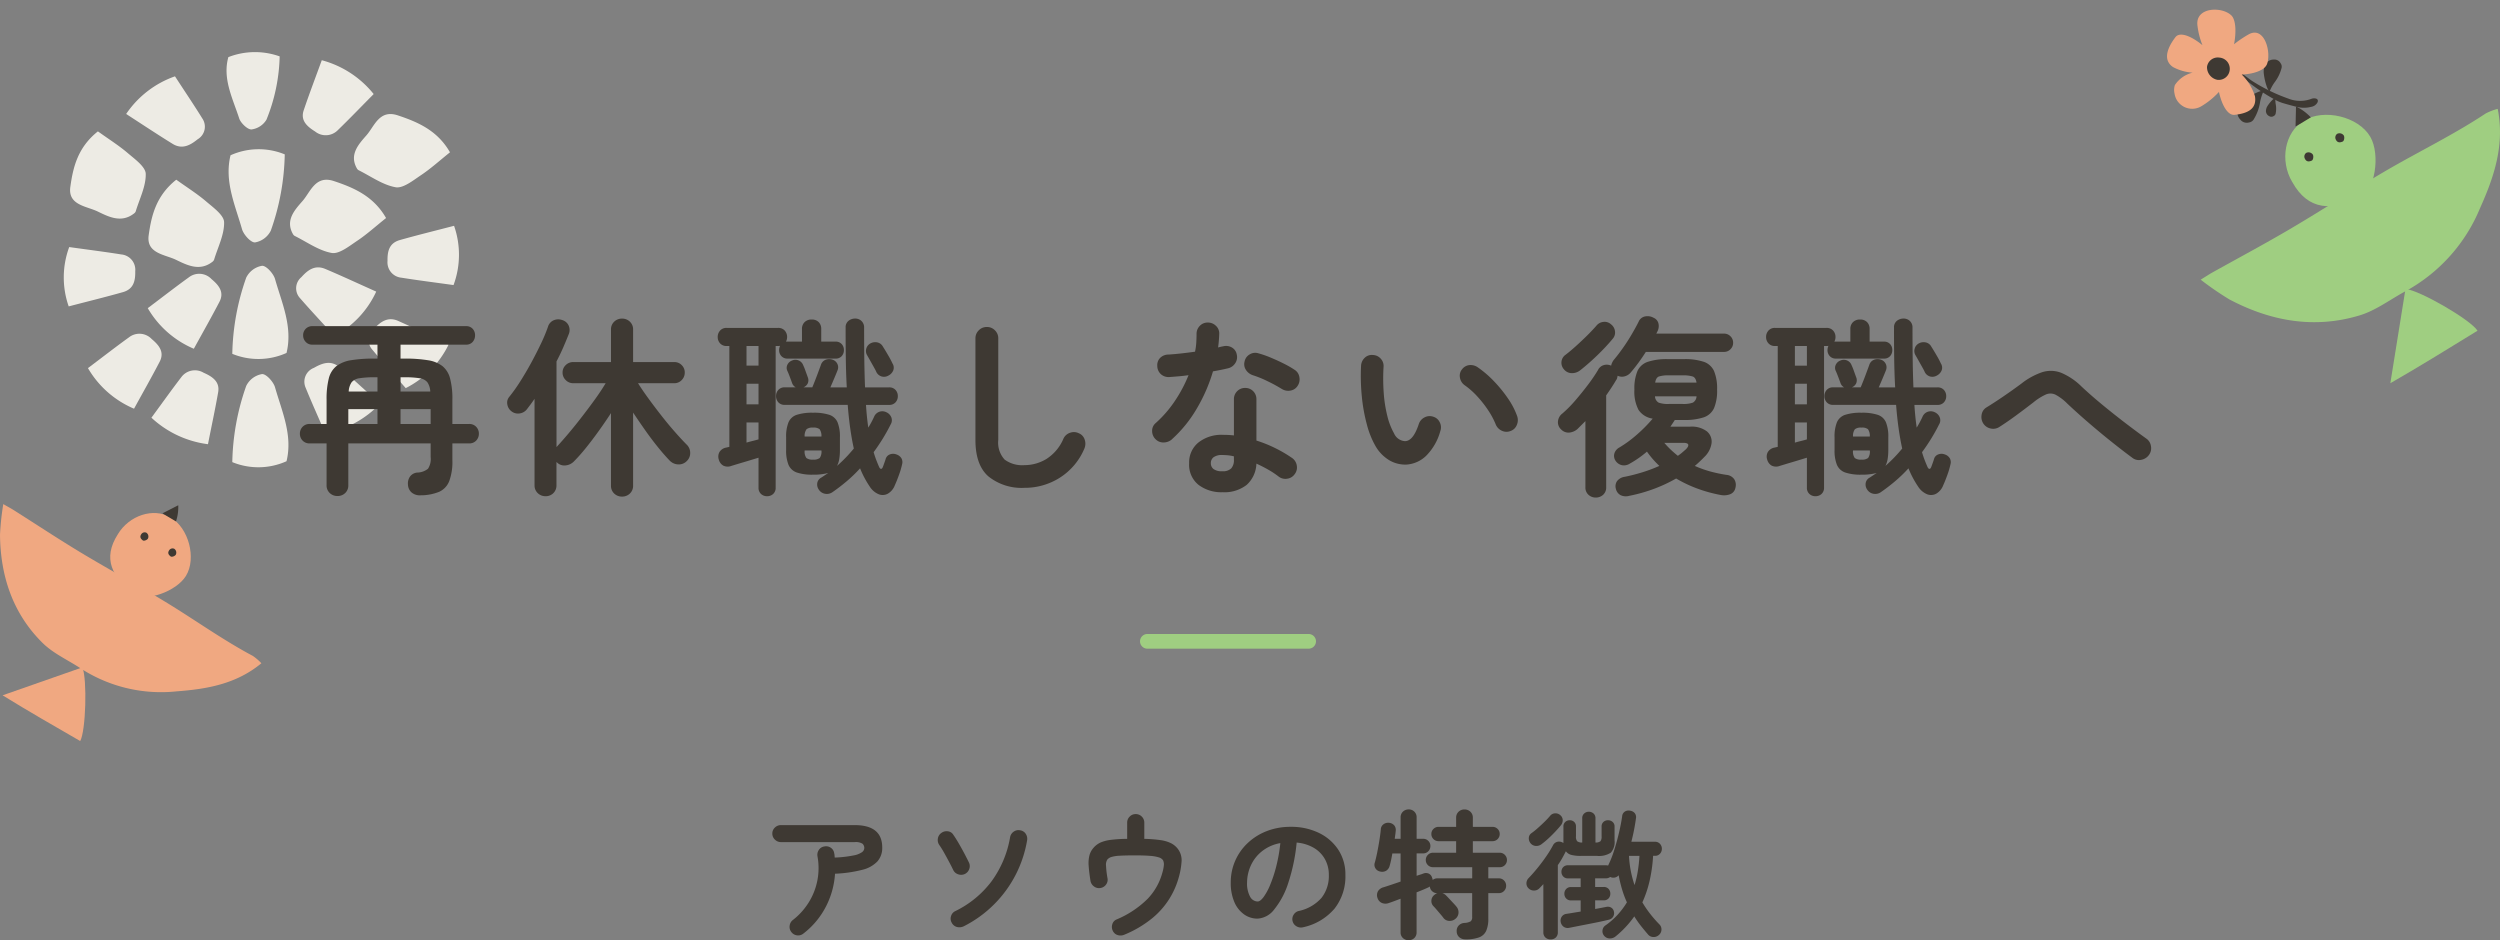 <svg xmlns="http://www.w3.org/2000/svg" xmlns:xlink="http://www.w3.org/1999/xlink" width="341.001" height="128.247" viewBox="0 0 341.001 128.247">
  <rect x="0" y="0" width="341.001" height="128.247" fill="#808080" stroke="none"/>
  <defs>
    <clipPath id="clip-path">
      <rect id="長方形_48" data-name="長方形 48" width="53.913" height="56.629" fill="#edebe4"/>
    </clipPath>
    <clipPath id="clip-path-2">
      <rect id="長方形_47" data-name="長方形 47" width="35.654" height="32.319" fill="#f0a881"/>
    </clipPath>
  </defs>
  <g id="グループ_3400" data-name="グループ 3400" transform="translate(-20 -2209)">
    <g id="グループ_145" data-name="グループ 145" transform="translate(28.697 2216.107)">
      <g id="グループ_50" data-name="グループ 50" transform="translate(0 0)" clip-path="url(#clip-path)">
        <path id="パス_707" data-name="パス 707" d="M13.655,14.856c1.5,1.078,2.876,1.936,4.081,2.97.971.833,2.423,1.863,2.444,2.829.037,1.7-.854,3.412-1.367,5.118a.653.653,0,0,1-.228.281c-1.728,1.348-3.458.459-4.955-.266-1.53-.742-4.084-.861-3.737-3.352.376-2.711,1.017-5.395,3.763-7.581" transform="translate(1.691 2.548)" fill="#edebe4"/>
        <path id="パス_708" data-name="パス 708" d="M4.531,9.228c1.5,1.078,2.876,1.938,4.081,2.97.971.833,2.423,1.863,2.444,2.829.037,1.7-.854,3.412-1.367,5.118a.653.653,0,0,1-.228.281C7.733,21.774,6,20.885,4.507,20.16,2.976,19.419.422,19.3.769,16.809c.376-2.711,1.017-5.395,3.763-7.581" transform="translate(0.126 1.583)" fill="#edebe4"/>
        <path id="パス_709" data-name="パス 709" d="M39.443,20.086C38,21.236,36.82,22.316,35.489,23.2c-1.072.716-2.451,1.831-3.462,1.647-1.777-.322-3.38-1.5-5.05-2.327a.649.649,0,0,1-.246-.268c-1.043-1.866.246-3.266,1.317-4.487,1.094-1.248,1.755-3.564,4.278-2.724,2.748.914,5.413,2.064,7.117,5.04" transform="translate(4.518 2.549)" fill="#edebe4"/>
        <path id="パス_710" data-name="パス 710" d="M46.886,12.432c-1.439,1.15-2.623,2.23-3.954,3.118-1.072.716-2.45,1.831-3.462,1.647-1.777-.321-3.38-1.5-5.05-2.327a.639.639,0,0,1-.245-.268c-1.044-1.866.245-3.266,1.316-4.487,1.1-1.248,1.755-3.564,4.278-2.724,2.748.914,5.413,2.064,7.117,5.04" transform="translate(5.794 1.237)" fill="#edebe4"/>
        <path id="パス_711" data-name="パス 711" d="M27.024,36.766a9.358,9.358,0,0,1-7.4.124,32.856,32.856,0,0,1,1.9-10.4,2.976,2.976,0,0,1,2.16-1.61c.572-.03,1.559,1.067,1.77,1.81.935,3.282,2.434,6.527,1.567,10.072" transform="translate(3.365 4.267)" fill="#edebe4"/>
        <path id="パス_712" data-name="パス 712" d="M27.024,49.374a9.363,9.363,0,0,1-7.4.124,32.856,32.856,0,0,1,1.9-10.4,2.976,2.976,0,0,1,2.16-1.61c.572-.03,1.559,1.067,1.77,1.81.935,3.282,2.434,6.527,1.567,10.072" transform="translate(3.365 6.429)" fill="#edebe4"/>
        <path id="パス_713" data-name="パス 713" d="M19.452,12.135a9.358,9.358,0,0,1,7.4-.124,32.856,32.856,0,0,1-1.9,10.4,2.976,2.976,0,0,1-2.159,1.61c-.573.03-1.56-1.067-1.771-1.81-.934-3.282-2.434-6.527-1.567-10.072" transform="translate(3.291 1.939)" fill="#edebe4"/>
        <path id="パス_714" data-name="パス 714" d="M19.2.685a10,10,0,0,1,7-.1,24.351,24.351,0,0,1-1.8,8.63,2.806,2.806,0,0,1-2.044,1.335c-.541.026-1.476-.886-1.675-1.5C19.8,6.321,18.379,3.628,19.2.685" transform="translate(3.25 0)" fill="#edebe4"/>
        <path id="パス_715" data-name="パス 715" d="M32.263,34.423c-1.745-1.919-3.233-3.5-4.655-5.137a1.976,1.976,0,0,1,.17-2.892c.869-.966,1.846-1.712,3.259-1.114,2.268.958,4.5,2,6.943,3.09a12.979,12.979,0,0,1-5.717,6.053" transform="translate(4.639 4.298)" fill="#edebe4"/>
        <path id="パス_716" data-name="パス 716" d="M40.559,40.5c-1.7-1.953-3.156-3.565-4.542-5.226a1.978,1.978,0,0,1,.234-2.889c.89-.95,1.884-1.675,3.282-1.051,2.247,1,4.454,2.084,6.874,3.224A13.036,13.036,0,0,1,40.559,40.5" transform="translate(6.086 5.334)" fill="#edebe4"/>
        <path id="パス_717" data-name="パス 717" d="M9.781,30.5c2.1-1.579,3.83-2.928,5.614-4.211a2.306,2.306,0,0,1,3.079.245c1.005.842,1.77,1.781,1.092,3.087-1.089,2.1-2.262,4.158-3.5,6.416A13.215,13.215,0,0,1,9.781,30.5" transform="translate(1.677 4.426)" fill="#edebe4"/>
        <path id="パス_718" data-name="パス 718" d="M.744,22.7c2.66.373,4.892.65,7.108,1.007A2.1,2.1,0,0,1,9.75,26c.022,1.264-.193,2.427-1.676,2.847-2.383.675-4.791,1.265-7.4,1.946A11.936,11.936,0,0,1,.744,22.7" transform="translate(0 3.893)" fill="#edebe4"/>
        <path id="パス_719" data-name="パス 719" d="M46.705,28.31c-2.66-.373-4.892-.65-7.108-1.007a2.1,2.1,0,0,1-1.9-2.286c-.022-1.264.193-2.427,1.676-2.847,2.383-.675,4.791-1.265,7.4-1.946a11.937,11.937,0,0,1-.071,8.085" transform="translate(6.464 3.468)" fill="#edebe4"/>
        <path id="パス_720" data-name="パス 720" d="M37.5,5.56c-1.83,1.85-3.334,3.42-4.9,4.933a2.307,2.307,0,0,1-3.083.178c-1.126-.7-2.028-1.519-1.559-2.9.751-2.225,1.591-4.422,2.465-6.826A13.564,13.564,0,0,1,37.5,5.56" transform="translate(4.772 0.162)" fill="#edebe4"/>
        <path id="パス_721" data-name="パス 721" d="M13.926,2.82c1.4,2.152,2.607,3.936,3.736,5.759a1.988,1.988,0,0,1-.653,2.831c-1.02.827-2.11,1.419-3.405.621C11.524,10.75,9.5,9.4,7.265,7.956A13.37,13.37,0,0,1,13.926,2.82" transform="translate(1.246 0.484)" fill="#edebe4"/>
        <path id="パス_722" data-name="パス 722" d="M10.206,43.513c1.526-2.077,2.773-3.834,4.09-5.545a2.3,2.3,0,0,1,3.025-.593c1.221.537,2.24,1.23,1.989,2.664-.4,2.3-.9,4.591-1.389,7.087a13.888,13.888,0,0,1-7.714-3.614" transform="translate(1.75 6.356)" fill="#edebe4"/>
        <path id="パス_723" data-name="パス 723" d="M30.878,45.814c-1.012-2.337-1.891-4.281-2.692-6.251a2.021,2.021,0,0,1,1.134-2.7c1.15-.661,2.329-1.078,3.469-.094,1.83,1.58,3.6,3.225,5.549,4.986a13.742,13.742,0,0,1-7.46,4.054" transform="translate(4.802 6.206)" fill="#edebe4"/>
        <path id="パス_724" data-name="パス 724" d="M2.818,37.481c2.1-1.579,3.83-2.928,5.614-4.211a2.307,2.307,0,0,1,3.079.245c1.005.842,1.77,1.781,1.092,3.087-1.089,2.1-2.262,4.158-3.5,6.416a13.209,13.209,0,0,1-6.285-5.536" transform="translate(0.483 5.622)" fill="#edebe4"/>
      </g>
    </g>
    <path id="パス_5512" data-name="パス 5512" d="M-121.472,2.236a1.493,1.493,0,0,1-1.04-.4,1.389,1.389,0,0,1-.442-1.079V-4.94h-2.288a1.286,1.286,0,0,1-.988-.39,1.324,1.324,0,0,1-.364-.936,1.324,1.324,0,0,1,.364-.936,1.286,1.286,0,0,1,.988-.39h2.288V-10.92a11.309,11.309,0,0,1,.3-2.873,3.107,3.107,0,0,1,1.04-1.69,4.418,4.418,0,0,1,2-.806,18.972,18.972,0,0,1,3.185-.221h.416v-1.9h-8.866a1.2,1.2,0,0,1-.923-.377,1.271,1.271,0,0,1-.351-.9,1.226,1.226,0,0,1,.351-.884,1.224,1.224,0,0,1,.923-.364h20.93a1.173,1.173,0,0,1,.923.364,1.28,1.28,0,0,1,.325.884,1.329,1.329,0,0,1-.325.9,1.153,1.153,0,0,1-.923.377h-8.918v1.9h.52a19.213,19.213,0,0,1,3.2.221,4.337,4.337,0,0,1,2,.806,3.21,3.21,0,0,1,1.04,1.69,10.859,10.859,0,0,1,.312,2.873v3.328h2.288a1.254,1.254,0,0,1,.962.39,1.324,1.324,0,0,1,.364.936,1.324,1.324,0,0,1-.364.936,1.254,1.254,0,0,1-.962.39h-2.288v2.288A7.592,7.592,0,0,1-106.223.2a2.653,2.653,0,0,1-1.365,1.456,6.679,6.679,0,0,1-2.522.481,1.747,1.747,0,0,1-1.222-.364A1.47,1.47,0,0,1-111.852.7a1.624,1.624,0,0,1,.286-1.131,1.371,1.371,0,0,1,.988-.533,2.415,2.415,0,0,0,1.456-.52,2.432,2.432,0,0,0,.364-1.586V-4.94H-119.99V.754a1.41,1.41,0,0,1-.429,1.079A1.48,1.48,0,0,1-121.472,2.236Zm8.606-9.828h4.108V-9.62h-4.108Zm-7.124,0h3.978V-9.62h-3.978Zm7.124-4.42h4.056a2.427,2.427,0,0,0-.4-1.274,1.655,1.655,0,0,0-1.066-.546,12.657,12.657,0,0,0-2.067-.13h-.52Zm-7.072,0h3.926v-1.95h-.39a12.7,12.7,0,0,0-2.054.13,1.668,1.668,0,0,0-1.079.546A2.428,2.428,0,0,0-119.938-12.012ZM-82.654,2.314A1.5,1.5,0,0,1-83.72,1.9,1.43,1.43,0,0,1-84.162.806v-9.88q-.78,1.2-1.664,2.431t-1.755,2.314A23.623,23.623,0,0,1-89.232-2.47a1.814,1.814,0,0,1-1.144.533,1.4,1.4,0,0,1-1.17-.429l-.052-.026V.754a1.452,1.452,0,0,1-.429,1.092,1.455,1.455,0,0,1-1.053.416,1.5,1.5,0,0,1-1.066-.416A1.43,1.43,0,0,1-94.588.754V-11.024q-.26.39-.533.754t-.533.7a1.506,1.506,0,0,1-1,.546,1.427,1.427,0,0,1-1.1-.312,1.432,1.432,0,0,1-.546-.923,1.209,1.209,0,0,1,.26-1.027,22,22,0,0,0,1.482-2.08q.78-1.222,1.508-2.561t1.339-2.626a22.086,22.086,0,0,0,.949-2.275,1.382,1.382,0,0,1,.767-.9,1.59,1.59,0,0,1,1.183-.039,1.39,1.39,0,0,1,.871.741,1.458,1.458,0,0,1,.039,1.131q-.338.858-.754,1.82t-.936,1.95V-4.446l.052-.052q.7-.754,1.6-1.82T-88.1-8.606q.949-1.222,1.794-2.4t1.417-2.145h-4.42a1.4,1.4,0,0,1-1.027-.429,1.4,1.4,0,0,1-.429-1.027,1.359,1.359,0,0,1,.429-1.014,1.423,1.423,0,0,1,1.027-.416h5.148v-4.42a1.43,1.43,0,0,1,.442-1.092,1.5,1.5,0,0,1,1.066-.416,1.5,1.5,0,0,1,1.066.416,1.43,1.43,0,0,1,.442,1.092v4.42h5.616a1.38,1.38,0,0,1,1.014.416,1.38,1.38,0,0,1,.416,1.014,1.423,1.423,0,0,1-.416,1.027,1.359,1.359,0,0,1-1.014.429h-4.94q.546.884,1.378,2.028t1.768,2.34q.936,1.2,1.859,2.249t1.651,1.781a1.529,1.529,0,0,1,.455,1.092,1.481,1.481,0,0,1-.455,1.118,1.511,1.511,0,0,1-1.17.468,1.7,1.7,0,0,1-1.17-.52q-.754-.78-1.625-1.859t-1.729-2.3q-.858-1.222-1.638-2.392V.806A1.43,1.43,0,0,1-81.588,1.9,1.5,1.5,0,0,1-82.654,2.314ZM-54,1.742a1.333,1.333,0,0,1-.988.182,1.272,1.272,0,0,1-.832-.572,1.2,1.2,0,0,1-.2-.91,1.042,1.042,0,0,1,.559-.728l.936-.624a7.642,7.642,0,0,1-2.08.234,6.533,6.533,0,0,1-2.223-.3,1.9,1.9,0,0,1-1.118-1.04,5.117,5.117,0,0,1-.325-2.015V-5.772a5.183,5.183,0,0,1,.325-2.054A1.855,1.855,0,0,1-58.825-8.84,6.808,6.808,0,0,1-56.6-9.126a6.808,6.808,0,0,1,2.223.286,1.855,1.855,0,0,1,1.118,1.014,5.183,5.183,0,0,1,.325,2.054V-4.03A7.413,7.413,0,0,1-53.027-2.8a3.041,3.041,0,0,1-.3.923,19.566,19.566,0,0,0,2.288-2.366q-.286-1.3-.494-2.782t-.338-3.172h-8.58a1.121,1.121,0,0,1-.884-.351,1.228,1.228,0,0,1-.312-.845,1.228,1.228,0,0,1,.312-.845,1.121,1.121,0,0,1,.884-.351h1.482a1.074,1.074,0,0,1-.494-.6q-.1-.286-.312-.845t-.338-.819a.963.963,0,0,1,.026-.845,1.124,1.124,0,0,1,.65-.559,1.088,1.088,0,0,1,.871,0,1.109,1.109,0,0,1,.611.624,7.873,7.873,0,0,1,.325.806q.2.546.3.832a1.093,1.093,0,0,1,.013.858,1.1,1.1,0,0,1-.585.546h1.2q.156-.364.39-.962t.455-1.2q.221-.6.325-.884a1.11,1.11,0,0,1,.611-.7A1.394,1.394,0,0,1-54-16.38a1.108,1.108,0,0,1,.7.559,1.068,1.068,0,0,1,.026.949q-.13.338-.416,1.014t-.546,1.274H-52q-.1-1.794-.13-3.835t-.026-4.329a1.1,1.1,0,0,1,.39-.91,1.414,1.414,0,0,1,.91-.312,1.207,1.207,0,0,1,.871.338,1.2,1.2,0,0,1,.351.91q0,2.288.026,4.316t.1,3.822h3.276a1.121,1.121,0,0,1,.884.351,1.228,1.228,0,0,1,.312.845,1.228,1.228,0,0,1-.312.845,1.121,1.121,0,0,1-.884.351h-3.146q.1,1.612.312,3.094a12.419,12.419,0,0,0,.806-1.508,1.206,1.206,0,0,1,.741-.663,1.254,1.254,0,0,1,.949.091,1.292,1.292,0,0,1,.65.689,1.1,1.1,0,0,1-.1.975q-.494.988-1.079,1.937t-1.235,1.833q.156.546.351,1.053t.4.975q.13.26.273.247t.247-.3q.052-.13.195-.533t.169-.507a.935.935,0,0,1,.559-.624,1.214,1.214,0,0,1,.923,0,1.239,1.239,0,0,1,.663.507,1.086,1.086,0,0,1,.091.871,10.5,10.5,0,0,1-.4,1.365q-.3.845-.585,1.469a2.224,2.224,0,0,1-.962,1.144,1.462,1.462,0,0,1-1.248.065,2.673,2.673,0,0,1-1.2-1.027,13.164,13.164,0,0,1-1.326-2.5A19.958,19.958,0,0,1-52.039.247Q-53.014,1.066-54,1.742Zm-8.866.52A1.181,1.181,0,0,1-63.7,1.95a1.11,1.11,0,0,1-.338-.858V-2.99q-.52.156-1.2.364t-1.339.4q-.663.2-1.157.351A1.381,1.381,0,0,1-68.822-1.9a1.308,1.308,0,0,1-.624-.806,1.288,1.288,0,0,1,.078-1.053,1.342,1.342,0,0,1,.91-.611l.442-.1V-18.226h-.364a1.141,1.141,0,0,1-.9-.364,1.246,1.246,0,0,1-.325-.858,1.28,1.28,0,0,1,.325-.884,1.141,1.141,0,0,1,.9-.364h6.994a1.173,1.173,0,0,1,.923.364,1.28,1.28,0,0,1,.325.884,1.282,1.282,0,0,1-.156.624h2.184V-20.54a1.257,1.257,0,0,1,.364-.949,1.327,1.327,0,0,1,.962-.351,1.282,1.282,0,0,1,.949.351,1.282,1.282,0,0,1,.351.949v1.716h1.95a1.069,1.069,0,0,1,.845.338,1.176,1.176,0,0,1,.3.806,1.211,1.211,0,0,1-.3.832,1.069,1.069,0,0,1-.845.338h-6.552a1.078,1.078,0,0,1-.832-.338,1.181,1.181,0,0,1-.312-.832,1.5,1.5,0,0,1,.13-.572,1.046,1.046,0,0,1-.286.026H-61.7V1.092a1.11,1.11,0,0,1-.338.858A1.181,1.181,0,0,1-62.868,2.262ZM-46.306-14.2a1.2,1.2,0,0,1-.936.13,1.166,1.166,0,0,1-.728-.624q-.1-.234-.338-.65l-.481-.858q-.247-.442-.429-.754a1.12,1.12,0,0,1-.117-.923,1.149,1.149,0,0,1,.585-.715,1.35,1.35,0,0,1,.949-.117,1.132,1.132,0,0,1,.741.585q.286.442.7,1.157a11.945,11.945,0,0,1,.6,1.131,1.046,1.046,0,0,1,.091.962A1.378,1.378,0,0,1-46.306-14.2Zm-19.37,3.926h1.638v-2.808h-1.638Zm0-5.278h1.638v-2.678h-1.638Zm0,10.5q.442-.13.871-.234t.767-.208V-7.8h-1.638ZM-56.6-2.73a1.362,1.362,0,0,0,.91-.221,1.506,1.506,0,0,0,.234-1.027h-2.288a1.506,1.506,0,0,0,.234,1.027A1.362,1.362,0,0,0-56.6-2.73Zm-1.144-3.146h2.288a1.594,1.594,0,0,0-.247-1,1.3,1.3,0,0,0-.9-.221,1.31,1.31,0,0,0-.884.221A1.525,1.525,0,0,0-57.746-5.876Zm29.978,6.994a7.225,7.225,0,0,1-4.9-1.547Q-34.45-1.976-34.45-5.408V-19.266a1.5,1.5,0,0,1,.455-1.1,1.5,1.5,0,0,1,1.1-.455,1.5,1.5,0,0,1,1.105.455,1.5,1.5,0,0,1,.455,1.1V-5.408a3.412,3.412,0,0,0,.871,2.678,4.039,4.039,0,0,0,2.691.754,5.749,5.749,0,0,0,3.029-.858,6.1,6.1,0,0,0,2.3-2.756,1.5,1.5,0,0,1,.91-.806,1.509,1.509,0,0,1,1.2.078,1.366,1.366,0,0,1,.793.884A1.7,1.7,0,0,1-19.6-4.212,8.688,8.688,0,0,1-22.945-.26,8.9,8.9,0,0,1-27.768,1.118Zm27.014.6a5.157,5.157,0,0,1-3.263-1A3.51,3.51,0,0,1-5.3-2.236,3.487,3.487,0,0,1-4.043-5.057,5.043,5.043,0,0,1-.7-6.11a14.154,14.154,0,0,1,1.508.078v-4.914a1.515,1.515,0,0,1,.442-1.118,1.483,1.483,0,0,1,1.092-.442,1.483,1.483,0,0,1,1.092.442,1.515,1.515,0,0,1,.442,1.118V-5.33A17.66,17.66,0,0,1,6.539-4.251,17.939,17.939,0,0,1,8.762-2.938a1.553,1.553,0,0,1,.624,1.027A1.463,1.463,0,0,1,9.1-.754a1.461,1.461,0,0,1-1,.624A1.518,1.518,0,0,1,6.942-.39a11.5,11.5,0,0,0-1.417-.949q-.793-.455-1.651-.845A4.071,4.071,0,0,1,2.548.715,4.929,4.929,0,0,1-.754,1.716Zm-6.916-7.2A1.706,1.706,0,0,1-8.8-5.07,1.468,1.468,0,0,1-9.88-5.512a1.541,1.541,0,0,1-.468-1.131,1.345,1.345,0,0,1,.494-1.079,15.872,15.872,0,0,0,2.613-3.016,18.968,18.968,0,0,0,1.859-3.51q-.7.1-1.365.156t-1.261.1a1.565,1.565,0,0,1-1.144-.39,1.53,1.53,0,0,1-.494-1.144,1.4,1.4,0,0,1,.39-1.079,1.6,1.6,0,0,1,1.144-.455q.832-.052,1.755-.156t1.859-.234a8.132,8.132,0,0,0,.169-1.222q.039-.624.039-1.2a1.527,1.527,0,0,1,.442-1.1,1.462,1.462,0,0,1,1.092-.455,1.548,1.548,0,0,1,1.118.455,1.4,1.4,0,0,1,.442,1.1,17.683,17.683,0,0,1-.156,1.846q.182-.052.351-.091t.325-.065a1.582,1.582,0,0,1,1.2.156,1.373,1.373,0,0,1,.676.988,1.489,1.489,0,0,1-.221,1.17A1.6,1.6,0,0,1,0-15.184q-.416.1-.949.208t-1.1.208A22.357,22.357,0,0,1-4.3-9.62,17.506,17.506,0,0,1-7.67-5.486Zm15-6.89a20.754,20.754,0,0,0-1.963-1.066,14.09,14.09,0,0,0-1.989-.806,1.783,1.783,0,0,1-.936-.728,1.394,1.394,0,0,1-.182-1.144,1.423,1.423,0,0,1,.689-.962,1.424,1.424,0,0,1,1.183-.156,13.67,13.67,0,0,1,1.716.6q.936.39,1.807.832a13.216,13.216,0,0,1,1.443.832,1.424,1.424,0,0,1,.637.988,1.577,1.577,0,0,1-.247,1.2,1.416,1.416,0,0,1-.975.637A1.619,1.619,0,0,1,7.332-12.376ZM-.78-1.144a1.615,1.615,0,0,0,1.222-.39,1.7,1.7,0,0,0,.364-1.2v-.442a5.6,5.6,0,0,0-.819-.143q-.4-.039-.767-.039a1.9,1.9,0,0,0-1.183.3.989.989,0,0,0-.377.819.975.975,0,0,0,.364.793A1.891,1.891,0,0,0-.78-1.144Zm25.142-.91A4.3,4.3,0,0,1,22.074-2.6,5.367,5.367,0,0,1,20.15-4.524a11.96,11.96,0,0,1-1.2-2.964,23.334,23.334,0,0,1-.7-3.887,28,28,0,0,1-.1-4.173,1.606,1.606,0,0,1,.507-1.079A1.38,1.38,0,0,1,19.76-17a1.468,1.468,0,0,1,1.079.507,1.458,1.458,0,0,1,.377,1.131,26.864,26.864,0,0,0,.026,3.549,18.139,18.139,0,0,0,.494,3.146,9.261,9.261,0,0,0,.91,2.353,1.741,1.741,0,0,0,1.508,1.066q1.118-.026,1.872-2.34a1.559,1.559,0,0,1,.78-.9A1.476,1.476,0,0,1,28-8.58a1.409,1.409,0,0,1,.884.767,1.485,1.485,0,0,1,.078,1.183,7.579,7.579,0,0,1-1.95,3.393A4.245,4.245,0,0,1,24.362-2.054ZM38.532-6.63a1.47,1.47,0,0,1-1.209-.052,1.605,1.605,0,0,1-.819-.884,10.793,10.793,0,0,0-1.053-1.95,15.277,15.277,0,0,0-1.482-1.872,10.446,10.446,0,0,0-1.677-1.482,1.563,1.563,0,0,1-.65-1.014,1.363,1.363,0,0,1,.286-1.17,1.434,1.434,0,0,1,1.027-.572,1.7,1.7,0,0,1,1.157.338,14.238,14.238,0,0,1,2.145,1.846,18.308,18.308,0,0,1,1.911,2.34,10.349,10.349,0,0,1,1.274,2.444,1.626,1.626,0,0,1-.052,1.209A1.406,1.406,0,0,1,38.532-6.63Zm16.2,8.84a1.714,1.714,0,0,1-1.157-.078,1.293,1.293,0,0,1-.663-.858A1.258,1.258,0,0,1,53.053.221,1.591,1.591,0,0,1,54.132-.39a24.518,24.518,0,0,0,2.47-.637,20.373,20.373,0,0,0,2.236-.845q-.468-.442-.9-.936a12.334,12.334,0,0,1-.793-1.014,14.088,14.088,0,0,1-2.34,1.638,1.449,1.449,0,0,1-1.105.208,1.428,1.428,0,0,1-.871-.65,1.184,1.184,0,0,1-.13-.936,1.4,1.4,0,0,1,.7-.832,16.254,16.254,0,0,0,2.4-1.768A19.83,19.83,0,0,0,57.928-8.32a2.8,2.8,0,0,1-1.937-1.2,5.372,5.372,0,0,1-.559-2.756,6.184,6.184,0,0,1,.416-2.535,2.383,2.383,0,0,1,1.417-1.261,8.184,8.184,0,0,1,2.717-.364h2.184a8.164,8.164,0,0,1,2.73.364,2.383,2.383,0,0,1,1.4,1.261,6.184,6.184,0,0,1,.416,2.535A6.1,6.1,0,0,1,66.3-9.763,2.383,2.383,0,0,1,64.9-8.5a8.163,8.163,0,0,1-2.73.364H60.944q-.13.208-.286.442l-.312.468h2.678a3.419,3.419,0,0,1,2.288.637,1.808,1.808,0,0,1,.65,1.586,3.223,3.223,0,0,1-.988,1.911,17.657,17.657,0,0,1-1.3,1.222,14.829,14.829,0,0,0,2.054.741A18.908,18.908,0,0,0,67.99-.65a1.441,1.441,0,0,1,1.053.585,1.465,1.465,0,0,1,.169,1.183,1.16,1.16,0,0,1-.715.871,2.339,2.339,0,0,1-1.235.117,19.549,19.549,0,0,1-3.237-.884,17.494,17.494,0,0,1-2.9-1.378,20.366,20.366,0,0,1-2.964,1.391A21.645,21.645,0,0,1,54.73,2.21Zm-4.576.234a1.422,1.422,0,0,1-.988-.377A1.317,1.317,0,0,1,48.75,1.04V-7.982L47.684-6.916a1.976,1.976,0,0,1-1.092.494,1.363,1.363,0,0,1-1.144-.416,1.314,1.314,0,0,1-.442-1.1,1.51,1.51,0,0,1,.6-1.079A16.373,16.373,0,0,0,47.372-10.8q.91-1.053,1.742-2.158a21.511,21.511,0,0,0,1.352-1.989,1.266,1.266,0,0,1,.845-.689,1.4,1.4,0,0,1,.949.091,1.934,1.934,0,0,1,.442-.884q.546-.65,1.17-1.534T55.055-19.8q.559-.949.949-1.729a1.2,1.2,0,0,1,.936-.741,1.684,1.684,0,0,1,1.118.195,1.125,1.125,0,0,1,.663.806,1.582,1.582,0,0,1-.169,1.092l-.13.26h9.23a1.2,1.2,0,0,1,.884.364,1.2,1.2,0,0,1,.364.884,1.2,1.2,0,0,1-.364.884,1.2,1.2,0,0,1-.884.364H56.992q-.494.78-1.04,1.521T54.886-14.56a1.616,1.616,0,0,1-.819.481,1.355,1.355,0,0,1-.923-.091q-.026.156-.065.312a.741.741,0,0,1-.143.286q-.286.494-.637,1.027t-.715,1.053V1.04a1.317,1.317,0,0,1-.416,1.027A1.456,1.456,0,0,1,50.154,2.444ZM48.022-14.9a1.8,1.8,0,0,1-1.144.377,1.394,1.394,0,0,1-1.066-.533,1.334,1.334,0,0,1-.325-1.04,1.31,1.31,0,0,1,.559-.936q.65-.494,1.43-1.2T49-19.669q.741-.741,1.261-1.339a1.38,1.38,0,0,1,.949-.507,1.276,1.276,0,0,1,1.027.325,1.384,1.384,0,0,1,.546.936,1.262,1.262,0,0,1-.286,1.014q-.572.7-1.339,1.495t-1.586,1.534Q48.75-15.47,48.022-14.9Zm12.142,4.576h1.82A3.821,3.821,0,0,0,63.4-10.5a1.024,1.024,0,0,0,.507-.858H58.24a1.024,1.024,0,0,0,.507.858A3.821,3.821,0,0,0,60.164-10.322Zm-1.9-2.912h5.642q-.1-.676-.52-.832a4.428,4.428,0,0,0-1.4-.156h-1.82a4.3,4.3,0,0,0-1.391.156Q58.37-13.91,58.266-13.234ZM61.36-3.25a6.079,6.079,0,0,0,.585-.442q.273-.234.507-.442.39-.39.325-.637t-.689-.247H59.514a11.283,11.283,0,0,0,.884.936Q60.866-3.64,61.36-3.25ZM89,1.742a1.333,1.333,0,0,1-.988.182,1.272,1.272,0,0,1-.832-.572,1.2,1.2,0,0,1-.195-.91,1.042,1.042,0,0,1,.559-.728l.936-.624a7.642,7.642,0,0,1-2.08.234,6.533,6.533,0,0,1-2.223-.3,1.9,1.9,0,0,1-1.118-1.04,5.117,5.117,0,0,1-.325-2.015V-5.772a5.183,5.183,0,0,1,.325-2.054A1.855,1.855,0,0,1,84.175-8.84,6.808,6.808,0,0,1,86.4-9.126a6.808,6.808,0,0,1,2.223.286,1.855,1.855,0,0,1,1.118,1.014,5.183,5.183,0,0,1,.325,2.054V-4.03A7.414,7.414,0,0,1,89.973-2.8a3.041,3.041,0,0,1-.3.923,19.567,19.567,0,0,0,2.288-2.366q-.286-1.3-.494-2.782t-.338-3.172H82.55a1.121,1.121,0,0,1-.884-.351,1.228,1.228,0,0,1-.312-.845,1.228,1.228,0,0,1,.312-.845,1.121,1.121,0,0,1,.884-.351h1.482a1.074,1.074,0,0,1-.494-.6q-.1-.286-.312-.845t-.338-.819a.963.963,0,0,1,.026-.845,1.124,1.124,0,0,1,.65-.559,1.088,1.088,0,0,1,.871,0,1.109,1.109,0,0,1,.611.624,7.873,7.873,0,0,1,.325.806q.195.546.3.832a1.093,1.093,0,0,1,.013.858,1.1,1.1,0,0,1-.585.546h1.2q.156-.364.39-.962t.455-1.2q.221-.6.325-.884a1.109,1.109,0,0,1,.611-.7A1.394,1.394,0,0,1,89-16.38a1.108,1.108,0,0,1,.7.559,1.068,1.068,0,0,1,.026.949q-.13.338-.416,1.014t-.546,1.274H91q-.1-1.794-.13-3.835t-.026-4.329a1.1,1.1,0,0,1,.39-.91,1.414,1.414,0,0,1,.91-.312,1.207,1.207,0,0,1,.871.338,1.2,1.2,0,0,1,.351.91q0,2.288.026,4.316t.1,3.822h3.276a1.121,1.121,0,0,1,.884.351,1.228,1.228,0,0,1,.312.845,1.228,1.228,0,0,1-.312.845,1.121,1.121,0,0,1-.884.351H93.626q.1,1.612.312,3.094a12.419,12.419,0,0,0,.806-1.508,1.206,1.206,0,0,1,.741-.663,1.254,1.254,0,0,1,.949.091,1.292,1.292,0,0,1,.65.689,1.1,1.1,0,0,1-.1.975q-.494.988-1.079,1.937T94.666-3.744q.156.546.351,1.053t.4.975q.13.26.273.247t.247-.3q.052-.13.195-.533t.169-.507a.935.935,0,0,1,.559-.624,1.214,1.214,0,0,1,.923,0,1.239,1.239,0,0,1,.663.507,1.086,1.086,0,0,1,.091.871,10.5,10.5,0,0,1-.4,1.365q-.3.845-.585,1.469a2.225,2.225,0,0,1-.962,1.144,1.462,1.462,0,0,1-1.248.065,2.673,2.673,0,0,1-1.2-1.027,13.164,13.164,0,0,1-1.326-2.5A19.957,19.957,0,0,1,90.961.247Q89.986,1.066,89,1.742Zm-8.866.52A1.181,1.181,0,0,1,79.3,1.95a1.11,1.11,0,0,1-.338-.858V-2.99q-.52.156-1.2.364t-1.339.4q-.663.2-1.157.351A1.381,1.381,0,0,1,74.178-1.9a1.308,1.308,0,0,1-.624-.806,1.288,1.288,0,0,1,.078-1.053,1.342,1.342,0,0,1,.91-.611l.442-.1V-18.226H74.62a1.141,1.141,0,0,1-.9-.364,1.246,1.246,0,0,1-.325-.858,1.28,1.28,0,0,1,.325-.884,1.141,1.141,0,0,1,.9-.364h6.994a1.173,1.173,0,0,1,.923.364,1.28,1.28,0,0,1,.325.884,1.282,1.282,0,0,1-.156.624H84.89V-20.54a1.257,1.257,0,0,1,.364-.949,1.327,1.327,0,0,1,.962-.351,1.282,1.282,0,0,1,.949.351,1.282,1.282,0,0,1,.351.949v1.716h1.95a1.069,1.069,0,0,1,.845.338,1.176,1.176,0,0,1,.3.806,1.211,1.211,0,0,1-.3.832,1.069,1.069,0,0,1-.845.338H82.914a1.078,1.078,0,0,1-.832-.338,1.181,1.181,0,0,1-.312-.832,1.5,1.5,0,0,1,.13-.572,1.046,1.046,0,0,1-.286.026H81.3V1.092a1.11,1.11,0,0,1-.338.858A1.181,1.181,0,0,1,80.132,2.262ZM96.694-14.2a1.2,1.2,0,0,1-.936.13,1.166,1.166,0,0,1-.728-.624q-.1-.234-.338-.65l-.481-.858q-.247-.442-.429-.754a1.12,1.12,0,0,1-.117-.923,1.149,1.149,0,0,1,.585-.715,1.35,1.35,0,0,1,.949-.117,1.132,1.132,0,0,1,.741.585q.286.442.7,1.157a11.946,11.946,0,0,1,.6,1.131,1.046,1.046,0,0,1,.091.962A1.378,1.378,0,0,1,96.694-14.2ZM77.324-10.27h1.638v-2.808H77.324Zm0-5.278h1.638v-2.678H77.324Zm0,10.5q.442-.13.871-.234t.767-.208V-7.8H77.324ZM86.4-2.73a1.362,1.362,0,0,0,.91-.221,1.506,1.506,0,0,0,.234-1.027H85.254a1.506,1.506,0,0,0,.234,1.027A1.362,1.362,0,0,0,86.4-2.73ZM85.254-5.876h2.288a1.594,1.594,0,0,0-.247-1,1.3,1.3,0,0,0-.9-.221,1.31,1.31,0,0,0-.884.221A1.525,1.525,0,0,0,85.254-5.876ZM123.37-2.964Q122.1-3.9,120.549-5.135t-3.12-2.587q-1.573-1.352-2.951-2.652a6.765,6.765,0,0,0-1.6-1.209,1.581,1.581,0,0,0-1.3-.039,7.631,7.631,0,0,0-1.729,1.092q-1.248.962-2.418,1.82T105.2-7.176a1.53,1.53,0,0,1-1.183.2,1.578,1.578,0,0,1-1-.689,1.644,1.644,0,0,1-.221-1.2,1.4,1.4,0,0,1,.663-.988q.988-.6,2.262-1.469t2.47-1.755a9.518,9.518,0,0,1,2.886-1.586,3.915,3.915,0,0,1,2.574.091,8.8,8.8,0,0,1,2.756,1.859q1.3,1.222,2.912,2.548T122.5-7.644q1.573,1.2,2.769,2.054a1.486,1.486,0,0,1,.624,1.04,1.528,1.528,0,0,1-.286,1.2,1.67,1.67,0,0,1-1.053.65A1.429,1.429,0,0,1,123.37-2.964Z" transform="translate(187.5 2274.422)" fill="#3e3933"/>
    <path id="パス_5513" data-name="パス 5513" d="M-55.67.8a1.108,1.108,0,0,1-.855.247A1.137,1.137,0,0,1-57.3.608a1.122,1.122,0,0,1-.247-.865,1.144,1.144,0,0,1,.437-.789,9.184,9.184,0,0,0,2.147-2.366,8.9,8.9,0,0,0,1.188-2.974,8.849,8.849,0,0,0,.028-3.344,1.19,1.19,0,0,1,.19-.884,1.064,1.064,0,0,1,.741-.465,1.128,1.128,0,0,1,.883.171,1.076,1.076,0,0,1,.465.76,1.339,1.339,0,0,1,.048.285q.009.152.028.3a16.392,16.392,0,0,0,2.575-.295,2.875,2.875,0,0,0,1.159-.456.713.713,0,0,0,.294-.523.781.781,0,0,0-.247-.617,1.74,1.74,0,0,0-1.064-.219H-58.729a1.147,1.147,0,0,1-.826-.342,1.1,1.1,0,0,1-.352-.817,1.091,1.091,0,0,1,.352-.827,1.163,1.163,0,0,1,.826-.333h10.051q3.762,0,3.762,3.059a2.77,2.77,0,0,1-.655,1.891,4.19,4.19,0,0,1-2.071,1.149,17.943,17.943,0,0,1-3.714.532,11.306,11.306,0,0,1-1.292,4.579A10.94,10.94,0,0,1-55.67.8ZM-33.8-.19a1.351,1.351,0,0,1-.9.1,1.1,1.1,0,0,1-.731-.58,1.1,1.1,0,0,1-.1-.912,1.094,1.094,0,0,1,.589-.684A13.636,13.636,0,0,0-30.01-6.318a14.272,14.272,0,0,0,2.537-6.033,1.156,1.156,0,0,1,.494-.751,1.1,1.1,0,0,1,.874-.181,1.067,1.067,0,0,1,.76.475,1.221,1.221,0,0,1,.19.893A16.118,16.118,0,0,1-26.714-7.22a16.1,16.1,0,0,1-2.936,4.028A16.084,16.084,0,0,1-33.8-.19Zm.133-7.125a1.2,1.2,0,0,1-.9.029,1.127,1.127,0,0,1-.674-.6q-.209-.437-.551-1.083t-.7-1.282a12.053,12.053,0,0,0-.646-1.036,1.186,1.186,0,0,1-.19-.874,1.119,1.119,0,0,1,.475-.76,1.179,1.179,0,0,1,.874-.228.994.994,0,0,1,.76.475q.38.551.77,1.226t.741,1.34q.351.665.618,1.216a1.119,1.119,0,0,1,.038.9A1.163,1.163,0,0,1-33.668-7.315ZM-11.875.95a1.316,1.316,0,0,1-.893.067,1.059,1.059,0,0,1-.684-.561,1.173,1.173,0,0,1-.085-.912,1,1,0,0,1,.58-.665A13.232,13.232,0,0,0-8.721-3.933a8.238,8.238,0,0,0,2-3.515,5.523,5.523,0,0,0,.219-1.074,1.265,1.265,0,0,0-.124-.693,1.068,1.068,0,0,0-.551-.371A4.971,4.971,0,0,0-8.36-9.795q-.779-.067-2.09-.067-1.349,0-2.1.048a4.6,4.6,0,0,0-1.111.171,1.2,1.2,0,0,0-.551.352,1.283,1.283,0,0,0-.181.8,13.629,13.629,0,0,0,.2,1.729,1.081,1.081,0,0,1-.19.874,1.13,1.13,0,0,1-.779.475,1.113,1.113,0,0,1-.865-.209,1.2,1.2,0,0,1-.485-.76q-.19-1.216-.247-2.043a4.485,4.485,0,0,1,.1-1.415,2.563,2.563,0,0,1,.57-1.064,2.816,2.816,0,0,1,.921-.7,4.952,4.952,0,0,1,1.4-.371,18.576,18.576,0,0,1,2.261-.142v-2.2a1.137,1.137,0,0,1,.342-.836,1.115,1.115,0,0,1,.817-.342,1.137,1.137,0,0,1,.836.342,1.137,1.137,0,0,1,.342.836v2.2a18.622,18.622,0,0,1,2.2.171,4.772,4.772,0,0,1,1.435.418,2.735,2.735,0,0,1,.94.779,2.549,2.549,0,0,1,.513,1.672,10.526,10.526,0,0,1-.4,2.261A11.118,11.118,0,0,1-5.757-3.933a10.989,10.989,0,0,1-2.366,2.67A15.131,15.131,0,0,1-11.875.95ZM12.483-.057A1.161,1.161,0,0,1,11.59-.19a1.1,1.1,0,0,1-.532-.7,1.1,1.1,0,0,1,.133-.864,1.108,1.108,0,0,1,.7-.523A5.7,5.7,0,0,0,15-4.066,4.83,4.83,0,0,0,16-7.2a4.318,4.318,0,0,0-.532-2.147,4.139,4.139,0,0,0-1.51-1.539,5.532,5.532,0,0,0-2.346-.722,25.116,25.116,0,0,1-1.15,5.519A11,11,0,0,1,8.559-2.5,3.074,3.074,0,0,1,6.27-1.235a3.13,3.13,0,0,1-1.843-.589A3.95,3.95,0,0,1,3.106-3.515a6.534,6.534,0,0,1-.484-2.641,7.333,7.333,0,0,1,.6-2.955,7.338,7.338,0,0,1,1.7-2.423,7.989,7.989,0,0,1,2.594-1.634,8.848,8.848,0,0,1,3.277-.589,8.612,8.612,0,0,1,3.848.826,6.564,6.564,0,0,1,2.65,2.3,6.1,6.1,0,0,1,.969,3.43,7.094,7.094,0,0,1-1.473,4.589A7.775,7.775,0,0,1,12.483-.057ZM6.289-3.572q.342,0,.789-.579A7.743,7.743,0,0,0,7.98-5.8a18,18,0,0,0,.836-2.518,22.116,22.116,0,0,0,.57-3.22A5.594,5.594,0,0,0,6.9-10.441a5.273,5.273,0,0,0-1.52,1.919,5.708,5.708,0,0,0-.532,2.328,3.787,3.787,0,0,0,.408,1.957A1.2,1.2,0,0,0,6.289-3.572Zm20.6,5.282a1.115,1.115,0,0,1-.779-.294,1.015,1.015,0,0,1-.323-.789V-3.952l-.855.323q-.4.152-.7.247a1.281,1.281,0,0,1-1.017,0,1.1,1.1,0,0,1-.58-.684,1.112,1.112,0,0,1,.057-.883,1.218,1.218,0,0,1,.76-.561q.95-.3,2.337-.779v-3.838H24.662q-.076.475-.171.912t-.19.76a1.109,1.109,0,0,1-.475.684,1.1,1.1,0,0,1-.817.114.971.971,0,0,1-.637-.418.894.894,0,0,1-.1-.8q.171-.608.333-1.416t.295-1.643q.133-.836.19-1.482a.9.9,0,0,1,.37-.693,1.082,1.082,0,0,1,.751-.2,1.108,1.108,0,0,1,.693.332.97.97,0,0,1,.219.769q-.019.247-.057.513t-.076.57h.8v-2.907a1.045,1.045,0,0,1,.323-.8,1.1,1.1,0,0,1,.779-.3,1.063,1.063,0,0,1,.77.3,1.061,1.061,0,0,1,.313.8v2.907h.893a.955.955,0,0,1,.7.285.955.955,0,0,1,.285.7.987.987,0,0,1-.285.713.94.94,0,0,1-.7.294h-.893v3.059q.266-.095.485-.161t.408-.142a.946.946,0,0,1,.732-.01.842.842,0,0,1,.485.58.743.743,0,0,1,.057.152.625.625,0,0,1,.019.152.981.981,0,0,1,.627-.228h4.769v-1.52H30.21a.955.955,0,0,1-.7-.285.955.955,0,0,1-.285-.7.965.965,0,0,1,.285-.694.94.94,0,0,1,.7-.295h3.154V-11.8H30.97a.955.955,0,0,1-.7-.285.955.955,0,0,1-.285-.7.933.933,0,0,1,.285-.684.955.955,0,0,1,.7-.285h2.394v-1.235a1.083,1.083,0,0,1,.333-.826,1.134,1.134,0,0,1,.807-.313,1.134,1.134,0,0,1,.808.313,1.083,1.083,0,0,1,.332.826v1.235h2.679a.955.955,0,0,1,.7.285.933.933,0,0,1,.285.684.955.955,0,0,1-.285.7.955.955,0,0,1-.7.285H35.644v1.577h3.667a.94.94,0,0,1,.7.295.965.965,0,0,1,.285.694.955.955,0,0,1-.285.7.955.955,0,0,1-.7.285H37.753v1.52H39.2a.94.94,0,0,1,.7.294.987.987,0,0,1,.285.713.987.987,0,0,1-.285.713.94.94,0,0,1-.7.294H37.753v3.458a4.02,4.02,0,0,1-.294,1.7,1.73,1.73,0,0,1-.979.884,5.275,5.275,0,0,1-1.862.266,1.235,1.235,0,0,1-.817-.285A1.056,1.056,0,0,1,33.44.494a1.042,1.042,0,0,1,.276-.789,1.139,1.139,0,0,1,.77-.352,1.953,1.953,0,0,0,.874-.228.757.757,0,0,0,.19-.608v-3.23H31.483a1.246,1.246,0,0,1,.494.3q.152.152.427.446l.561.6q.285.3.437.494A1.184,1.184,0,0,1,33.687-2a1.125,1.125,0,0,1-.418.789,1.182,1.182,0,0,1-.836.285,1.03,1.03,0,0,1-.779-.38q-.133-.19-.409-.513l-.551-.646q-.276-.323-.428-.475a.986.986,0,0,1-.275-.77,1,1,0,0,1,.371-.731,1.144,1.144,0,0,1,.456-.266H30.78a.967.967,0,0,1-.684-.266.993.993,0,0,1-.323-.646l-.133.086a1.076,1.076,0,0,1-.171.085q-.285.133-.674.294t-.826.332V.627a1.03,1.03,0,0,1-.313.789A1.082,1.082,0,0,1,26.885,1.71ZM55.1,1.2a1.2,1.2,0,0,1-.817.266.992.992,0,0,1-.76-.4.929.929,0,0,1-.19-.722.911.911,0,0,1,.361-.627,10.217,10.217,0,0,0,1.681-1.463,10.762,10.762,0,0,0,1.283-1.71A13.781,13.781,0,0,1,56-5.216a19.08,19.08,0,0,1-.465-1.929,1.014,1.014,0,0,1-.5.3.96.96,0,0,1-.618-.057l-.038-.019a.938.938,0,0,1-.589.19H52.326v1.178h1.159a.857.857,0,0,1,.674.266.936.936,0,0,1,.237.646.936.936,0,0,1-.237.646.857.857,0,0,1-.674.266H52.326v1.178q.437-.076.826-.152l.694-.133a.906.906,0,0,1,.674.1.808.808,0,0,1,.37.56.909.909,0,0,1-.114.684.9.9,0,0,1-.57.4Q53.713-.969,53-.817t-1.491.3l-1.5.294L48.792.019a.978.978,0,0,1-.76-.143,1.031,1.031,0,0,1-.4-.637.979.979,0,0,1,.124-.722.882.882,0,0,1,.637-.4q.38-.057.893-.143T50.35-2.2v-1.52H49.039a.864.864,0,0,1-.665-.266.915.915,0,0,1-.247-.646.915.915,0,0,1,.247-.646.864.864,0,0,1,.665-.266H50.35V-6.726H48.621a.834.834,0,0,1-.656-.266.911.911,0,0,1-.237-.627.9.9,0,0,1,.237-.636.849.849,0,0,1,.656-.257h5.168a1.166,1.166,0,0,1,.161.009,1.416,1.416,0,0,1,.143.029,14.486,14.486,0,0,0,.836-2.118q.38-1.207.665-2.432t.418-2.194a.83.83,0,0,1,.361-.617.957.957,0,0,1,.722-.124.983.983,0,0,1,.646.351.9.9,0,0,1,.152.694q-.1.741-.257,1.549t-.371,1.644h3.211a.886.886,0,0,1,.694.285.963.963,0,0,1,.257.665.987.987,0,0,1-.257.684.886.886,0,0,1-.694.285H60.23a20.378,20.378,0,0,1-.485,3.449,15.564,15.564,0,0,1-.979,2.9A14.439,14.439,0,0,0,59.8-1.929,17.056,17.056,0,0,0,61.085-.456a.946.946,0,0,1,.285.741.958.958,0,0,1-.361.722,1.039,1.039,0,0,1-.76.266.958.958,0,0,1-.722-.361Q59,.3,58.53-.295a14.059,14.059,0,0,1-.865-1.245A13.461,13.461,0,0,1,55.1,1.2Zm-8.854.4a1.012,1.012,0,0,1-.7-.257.933.933,0,0,1-.285-.732V-5.947q-.133.152-.276.3t-.275.285a.976.976,0,0,1-.741.294,1.011,1.011,0,0,1-.722-.294.932.932,0,0,1-.294-.7,1.035,1.035,0,0,1,.294-.7q.57-.589,1.207-1.368t1.2-1.6a15.284,15.284,0,0,0,.9-1.463.921.921,0,0,1,.608-.522.992.992,0,0,1,.722.1.371.371,0,0,0,.076.028.12.12,0,0,1,.057.028.921.921,0,0,1-.019-.18v-2.062a.8.8,0,0,1,.257-.627.873.873,0,0,1,.6-.228.863.863,0,0,1,.608.228.811.811,0,0,1,.247.627v1.349a.954.954,0,0,0,.161.656,1.086,1.086,0,0,0,.693.181v-3.306a.834.834,0,0,1,.266-.655.911.911,0,0,1,.627-.238.936.936,0,0,1,.646.238.834.834,0,0,1,.266.655v3.306a1.04,1.04,0,0,0,.684-.181,1,1,0,0,0,.152-.656v-1.33a.819.819,0,0,1,.257-.646.9.9,0,0,1,.618-.228.933.933,0,0,1,.627.228.8.8,0,0,1,.266.646v1.862a2.172,2.172,0,0,1-.513,1.691,2.946,2.946,0,0,1-1.862.437H50.369a5,5,0,0,1-1.282-.133,1.337,1.337,0,0,1-.751-.494.149.149,0,0,0-.028.038l-.028.057q-.209.418-.465.874a10.406,10.406,0,0,1-.579.912V.608a.95.95,0,0,1-.276.732A1,1,0,0,1,46.246,1.6Zm-1.2-13.015a1.171,1.171,0,0,1-.8.266,1,1,0,0,1-.741-.38,1.057,1.057,0,0,1-.228-.712.82.82,0,0,1,.342-.637,10.075,10.075,0,0,0,.864-.693q.485-.427.95-.884t.75-.8a.894.894,0,0,1,.674-.342.975.975,0,0,1,.713.247.9.9,0,0,1,.333.665,1.086,1.086,0,0,1-.237.7q-.323.4-.779.884t-.931.922A11.128,11.128,0,0,1,45.049-11.419ZM57.7-5.814a13.777,13.777,0,0,0,.446-1.909A19.4,19.4,0,0,0,58.368-9.8H56.943A14.5,14.5,0,0,0,57.7-5.814Z" transform="translate(185.253 2335.537)" fill="#3e3933"/>
    <path id="線_24" data-name="線 24" d="M22,1H0A1,1,0,0,1-1,0,1,1,0,0,1,0-1H22a1,1,0,0,1,1,1A1,1,0,0,1,22,1Z" transform="translate(176.5 2296.479)" fill="#9fce81"/>
    <g id="グループ_147" data-name="グループ 147" transform="translate(20 2277.758)">
      <g id="グループ_45" data-name="グループ 45" transform="translate(0 0)" clip-path="url(#clip-path-2)">
        <path id="パス_701" data-name="パス 701" d="M.446,0A36.49,36.49,0,0,0,0,4.185c.057,5.643,1.743,10.74,5.806,14.753,1.481,1.463,3.522,2.356,5.29,3.534a20.163,20.163,0,0,0,12.981,3.072c4.017-.3,8.1-.955,11.576-3.834a7.3,7.3,0,0,0-1.165-1c-4.172-2.218-8-4.994-12.03-7.433C18.7,11,14.827,8.9,11.06,6.634,7.963,4.769,4.946,2.77,1.89.835,1.521.6,1.134.4.446,0" transform="translate(0.001 0)" fill="#f0a881"/>
        <path id="パス_702" data-name="パス 702" d="M81.329,65.346,70.447,69.158c3.656,2.255,7.124,4.238,10.585,6.236.765-1.342.974-8.429.3-10.048" transform="translate(-70.093 -43.075)" fill="#f0a881"/>
        <path id="パス_703" data-name="パス 703" d="M29.293,6.453c-2.16,3.368-.741,5.873,2.145,8.1,1.6,1.236,5.832-.284,7.134-2.4,1.479-2.406.377-6.568-2.121-8.008-2.313-1.333-5.6-.271-7.159,2.31" transform="translate(-13.213 -2.35)" fill="#f0a881"/>
        <path id="パス_704" data-name="パス 704" d="M34.16,18.016c-.215.335-.074.584.213.806.159.123.58-.028.71-.239a.632.632,0,0,0-.211-.8.547.547,0,0,0-.712.23" transform="translate(-11.101 -11.686)" fill="#3e3933"/>
        <path id="パス_705" data-name="パス 705" d="M45.321,11.586c-.215.335-.074.584.213.806.159.123.58-.028.71-.239a.632.632,0,0,0-.211-.8.547.547,0,0,0-.712.23" transform="translate(-26.066 -7.448)" fill="#3e3933"/>
        <path id="パス_706" data-name="パス 706" d="M35.364.469l-2.153,1.1c.635.4,1.241.746,1.845,1.1a6.22,6.22,0,0,0,.307-2.2" transform="translate(-11.049 -0.309)" fill="#3e3933"/>
      </g>
    </g>
    <g id="グループ_186" data-name="グループ 186" transform="translate(-3.8 1638.058)">
      <path id="パス_688" data-name="パス 688" d="M0,64.519a41.244,41.244,0,0,0,3.918,2.695c5.638,2.979,11.61,4.046,17.783,2.167,2.251-.685,4.235-2.232,6.357-3.355A22.786,22.786,0,0,0,38.094,54.78c1.866-4.151,3.411-8.566,2.417-13.565a8.287,8.287,0,0,0-1.618.621c-4.448,2.953-9.264,5.26-13.857,7.955-4.285,2.514-8.454,5.227-12.734,7.75-3.52,2.074-7.129,4-10.7,5.992-.431.241-.843.515-1.607.986" transform="translate(323.977 544.572)" fill="#9fce81"/>
      <path id="パス_689" data-name="パス 689" d="M10.737,110.71,8.671,123.573c4.208-2.42,8.043-4.8,11.891-7.163-.922-1.482-7.851-5.5-9.825-5.7" transform="translate(341.173 499.641)" fill="#9fce81"/>
      <path id="パス_690" data-name="パス 690" d="M48.95,52.688c2.185,3.958,5.437,3.9,9.2,2.226,2.09-.926,2.855-5.947,1.45-8.382-1.6-2.764-6.324-3.908-9.1-2.2-2.569,1.581-3.284,5.423-1.556,8.357" transform="translate(287.513 543.076)" fill="#9fce81"/>
      <path id="パス_691" data-name="パス 691" d="M60.182,51.548c.217.393.541.387.915.221.208-.092.284-.591.144-.833a.715.715,0,0,0-.9-.219.618.618,0,0,0-.155.831" transform="translate(282.248 538.48)" fill="#3e3933"/>
      <path id="パス_692" data-name="パス 692" d="M72.132,58.906c.217.393.541.387.915.221.208-.092.284-.591.144-.833a.715.715,0,0,0-.9-.219.618.618,0,0,0-.155.831" transform="translate(266.074 533.723)" fill="#3e3933"/>
      <path id="パス_693" data-name="パス 693" d="M73.065,40.291c-.02.892-.04,1.778-.062,2.733.739-.416,1.409-.832,2.081-1.245a7.029,7.029,0,0,0-2.02-1.488" transform="translate(263.911 545.169)" fill="#3e3933"/>
      <path id="パス_694" data-name="パス 694" d="M69.265,28.161a6.525,6.525,0,0,0,1.291,1.284,25.388,25.388,0,0,0,3.9,2.546,5.88,5.88,0,0,0,.991.371q.908.267,1.828.489a3.915,3.915,0,0,0,1.831-.029,1.194,1.194,0,0,0,.853-.572c.154-.291.049-.53-.277-.577a1.043,1.043,0,0,0-.541.057,4.361,4.361,0,0,1-3.152-.039,24.24,24.24,0,0,1-4.767-2.3c-.368-.209-1.515-1.135-1.885-1.34l-.068.106" transform="translate(259.929 552.696)" fill="#3e3933"/>
      <path id="パス_698" data-name="パス 698" d="M94.815,34.149a4.8,4.8,0,0,0-.675.212,9.326,9.326,0,0,0-1.951,1.17,2.571,2.571,0,0,0-.793,1.1,1.5,1.5,0,0,0,.345,1.484,1.112,1.112,0,0,0,1.186.389.91.91,0,0,0,.68-.482,6.324,6.324,0,0,0,.838-2.345,6.708,6.708,0,0,1,.37-1.216c.022-.07.046-.139.07-.209l-.069-.1" transform="translate(237.639 549.14)" fill="#3e3933"/>
      <path id="パス_699" data-name="パス 699" d="M84.94,26.492a4.154,4.154,0,0,1-.272-.551,8.1,8.1,0,0,1-.437-1.926,2.228,2.228,0,0,1,.212-1.155,1.306,1.306,0,0,1,1.138-.674.966.966,0,0,1,.956.511.791.791,0,0,1,.106.716,5.5,5.5,0,0,1-.969,1.932,5.813,5.813,0,0,0-.541.961c-.031.056-.06.113-.09.169l-.1.016" transform="translate(248.344 556.879)" fill="#3e3933"/>
      <path id="パス_700" data-name="パス 700" d="M87.616,36.976a2.523,2.523,0,0,0-.293.224,4.858,4.858,0,0,0-.748.921,1.338,1.338,0,0,0-.193.678.784.784,0,0,0,.433.666.58.58,0,0,0,.651-.021.475.475,0,0,0,.248-.357,3.3,3.3,0,0,0-.007-1.3,3.509,3.509,0,0,1-.035-.662c0-.038,0-.077,0-.115l-.052-.036" transform="translate(246.492 547.312)" fill="#3e3933"/>
      <g id="グループ_183" data-name="グループ 183" transform="matrix(0.208, 0.978, -0.978, 0.208, 331.699, 570.942)">
        <path id="合体_30" data-name="合体 30" d="M9.012,13.413A3.992,3.992,0,0,1,7.859,10.69,6.612,6.612,0,0,1,6.57,13.135c-1.215,1.194-2.7.277-3.927-1.145-.695-.8.431-2.286,1.834-3.389a10.462,10.462,0,0,1-2.823.107C-.836,8.442-.149,4.878,1.322,3.9c.74-.491,2.446-.169,3.922.464a15.34,15.34,0,0,1-.891-2.192C3.584-.21,7.334-.422,8.823.525c.8.508.945,2.178.678,3.671a7.2,7.2,0,0,1,3.268-1.15c1.7.075,2.109,1.381,1.907,3.249-.107.986-1.791,1.428-3.5,1.432a10.556,10.556,0,0,1,1.438,2.836A2.435,2.435,0,0,1,10.106,13.7,2.089,2.089,0,0,1,9.012,13.413ZM7.987,7.484A3.332,3.332,0,0,1,8.1,7.142a1.634,1.634,0,0,1-.375-.272,1.418,1.418,0,0,1-.2.348A.688.688,0,0,1,7.987,7.484Z" transform="translate(0 0)" fill="#f0a881"/>
        <path id="パス_1988" data-name="パス 1988" d="M2.179.123A1.529,1.529,0,0,0,.09,1.109a1.477,1.477,0,0,0,.886,1.9A1.752,1.752,0,0,0,3,2,1.5,1.5,0,0,0,2.179.123" transform="translate(6.515 5.599)" fill="#3e3933"/>
      </g>
    </g>
  </g>
</svg>
